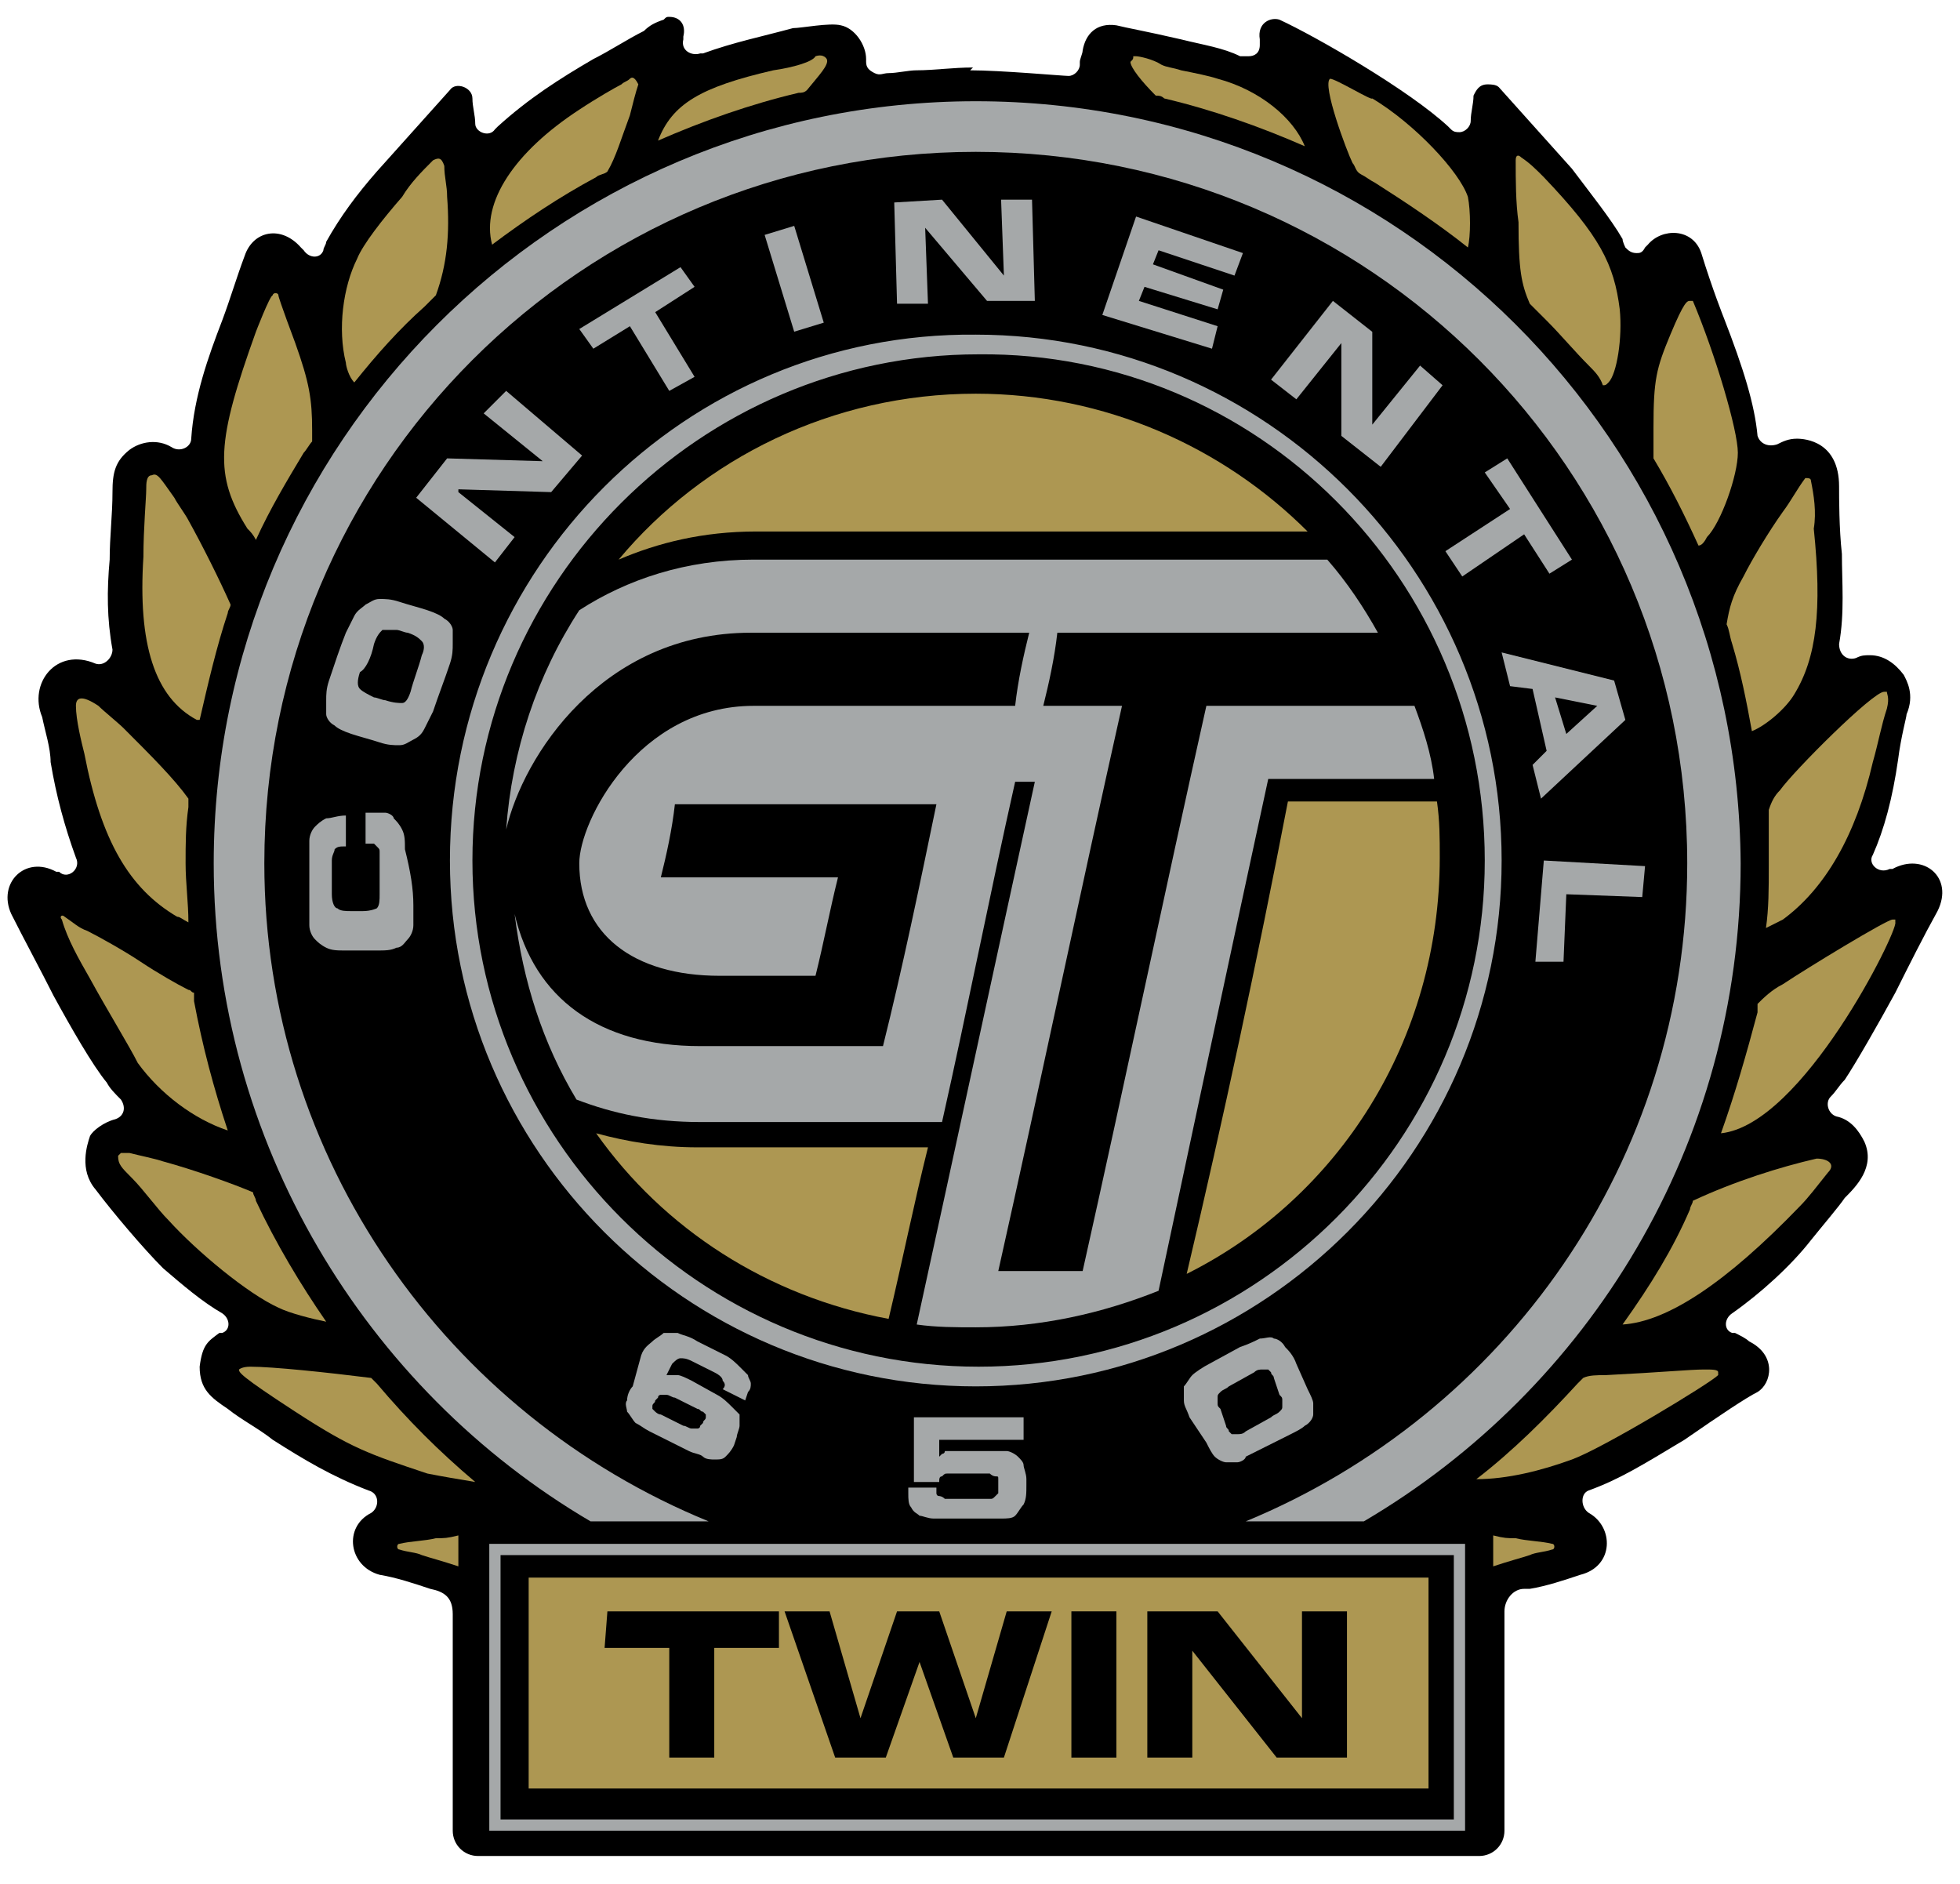 <?xml version="1.0" encoding="utf-8"?>
<!-- Generator: Adobe Illustrator 22.0.1, SVG Export Plug-In . SVG Version: 6.00 Build 0)  -->
<svg version="1.1" id="Layer_1" xmlns="http://www.w3.org/2000/svg" xmlns:xlink="http://www.w3.org/1999/xlink" x="0px" y="0px"
	 viewBox="0 0 69.7 67" style="enable-background:new 0 0 69.7 67;" xml:space="preserve">
<style type="text/css">
	.st0{fill:#231F20;}
	.st1{fill:#DBDCDD;}
	.st2{fill:#B79B5B;}
	.st3{fill:#AD9752;}
	.st4{fill:#A5A8A9;}
	.st5{fill:#ED1C24;}
	.st6{fill:#FFFFFF;}
</style>
<g>
	<path d="M34.6,2.4c-0.7,0-1.4,0.1-2,0.1c-0.3,0-0.7,0.1-1,0.1c-0.2,0-0.3,0.1-0.5,0s-0.3-0.2-0.3-0.4c0,0,0-0.1,0-0.1
		c0-0.5-0.4-1.1-0.9-1.2C29.5,0.8,28.5,1,28.2,1c-1.1,0.3-2.1,0.5-3.2,0.9c0,0-0.1,0-0.1,0c-0.3,0.1-0.7-0.1-0.6-0.5
		c0-0.1,0-0.1,0-0.1c0.1-0.4-0.1-0.7-0.5-0.7c-0.1,0-0.1,0-0.2,0.1c-0.3,0.1-0.5,0.2-0.7,0.4c-0.6,0.3-1.2,0.7-1.8,1
		c-1.2,0.7-2.3,1.4-3.4,2.4c0,0-0.1,0.1-0.1,0.1c-0.2,0.3-0.7,0.1-0.7-0.2c0-0.3-0.1-0.6-0.1-0.9c0-0.4-0.6-0.6-0.8-0.3
		c-0.9,1-1.7,1.9-2.6,2.9c-0.7,0.8-1.3,1.6-1.8,2.5c0,0.1-0.1,0.2-0.1,0.3c-0.1,0.3-0.5,0.3-0.7,0c0,0-0.1-0.1-0.1-0.1
		C10,8,9,8.2,8.7,9.1c-0.3,0.8-0.5,1.5-0.8,2.3c-0.5,1.3-1,2.7-1.1,4.2c0,0.3-0.4,0.5-0.7,0.3C5.6,15.6,5,15.7,4.6,16
		c-0.5,0.4-0.6,0.8-0.6,1.5c0,0.8-0.1,1.6-0.1,2.4c-0.1,1.1-0.1,2.1,0.1,3.2c0,0.3-0.3,0.6-0.6,0.5C2,23,1,24.3,1.5,25.5
		c0.1,0.5,0.3,1.1,0.3,1.6c0.2,1.2,0.5,2.3,0.9,3.4c0.2,0.4-0.3,0.8-0.6,0.5c0,0-0.1,0-0.1,0c-1.1-0.6-2.1,0.4-1.6,1.5
		c0.4,0.8,1.1,2.1,1.5,2.9c0.6,1.1,1.4,2.5,1.9,3.1c0.1,0.2,0.3,0.4,0.5,0.6c0.2,0.3,0.1,0.6-0.2,0.7c-0.4,0.1-0.8,0.4-0.9,0.6
		c-0.1,0.3-0.4,1.2,0.2,1.9c0.6,0.8,1.7,2.1,2.4,2.8c0.7,0.6,1.4,1.2,2.1,1.6c0.3,0.2,0.3,0.6,0,0.7c0,0,0,0-0.1,0
		c-0.4,0.3-0.6,0.4-0.7,1.2c0,0.8,0.4,1.1,1,1.5c0.5,0.4,1.1,0.7,1.6,1.1c1.1,0.7,2.1,1.3,3.4,1.8c0.4,0.1,0.4,0.6,0.1,0.8
		c-1,0.5-0.8,1.9,0.3,2.2c0.6,0.1,1.2,0.3,1.8,0.5c0.5,0.1,0.8,0.3,0.8,0.9c0,2.4,0,5.4,0,7.7c0,0.5,0.4,0.9,0.9,0.9
		c5.3,0,10.6,0,16,0c0.6,0,1.2,0,1.8,0c5.9,0,11.9,0,17.8,0c0.5,0,0.9-0.4,0.9-0.9c0-2.4,0-5.4,0-7.8c0-0.4,0.3-0.8,0.7-0.8
		c0.1,0,0.1,0,0.2,0c0.6-0.1,1.2-0.3,1.8-0.5c1.2-0.3,1.2-1.7,0.3-2.2c-0.3-0.2-0.3-0.7,0-0.8c1.1-0.4,1.9-0.9,3.4-1.8
		c1.3-0.9,2.2-1.5,2.6-1.7c0.5-0.3,0.7-1.3-0.3-1.8c-0.1-0.1-0.3-0.2-0.5-0.3c0,0,0,0-0.1,0c-0.3-0.1-0.3-0.5,0-0.7
		c1-0.7,2.1-1.7,2.8-2.6l0,0c0.4-0.5,1-1.2,1.2-1.5c0.4-0.4,1.1-1.1,0.7-2c-0.2-0.4-0.5-0.8-1-0.9c-0.3-0.1-0.4-0.5-0.2-0.7
		c0.2-0.2,0.3-0.4,0.5-0.6c0.4-0.6,1.2-2,1.8-3.1c0.5-1,1-2,1.5-2.9c0.6-1.2-0.5-2.1-1.6-1.5c0,0-0.1,0-0.1,0
		c-0.4,0.2-0.8-0.2-0.6-0.5c0.4-0.9,0.7-2,0.9-3.4c0.1-0.8,0.3-1.5,0.3-1.6c0.3-0.7,0-1.2-0.1-1.4c-0.3-0.4-0.7-0.7-1.2-0.7
		c-0.2,0-0.3,0-0.5,0.1c-0.3,0.1-0.6-0.1-0.6-0.5c0.2-1.1,0.1-2.2,0.1-3.2c-0.1-0.9-0.1-2-0.1-2.4c0-1.6-1.2-1.7-1.5-1.7
		c-0.3,0-0.5,0.1-0.7,0.2c-0.3,0.1-0.6,0-0.7-0.3c-0.1-1.1-0.5-2.4-1.2-4.2c0,0-0.4-1-0.8-2.3c-0.3-0.9-1.4-0.9-1.9-0.3
		c0,0-0.1,0.1-0.1,0.1C58.4,9,58.3,9,58.2,9c-0.2,0-0.3-0.1-0.4-0.2c0,0-0.1-0.2-0.1-0.3c-0.4-0.7-1.2-1.7-1.8-2.5
		c-0.9-1-1.7-1.9-2.6-2.9C53.2,3,53,3,52.9,3c-0.3,0-0.4,0.2-0.5,0.4c0,0.3-0.1,0.6-0.1,0.9c0,0.2-0.2,0.4-0.4,0.4
		c-0.1,0-0.2,0-0.3-0.1c0,0-0.1-0.1-0.1-0.1c-1.4-1.3-4.7-3.2-6-3.8c-0.3-0.1-0.8,0.1-0.7,0.7c0,0.1,0,0.1,0,0.1c0,0,0,0.1,0,0.1
		c0,0.3-0.2,0.4-0.4,0.4c-0.1,0-0.1,0-0.2,0c0,0-0.1,0-0.1,0c-0.6-0.3-1.3-0.4-2.1-0.6c-1.3-0.3-1.9-0.4-2.3-0.5
		c-0.7-0.1-1.1,0.3-1.2,0.9c0,0.1-0.1,0.3-0.1,0.4c0,0,0,0.1,0,0.1c0,0.2-0.2,0.4-0.4,0.4c-0.2,0-2.4-0.2-3.5-0.2"/>
	<path class="st4" d="M52.8,30.6c0,9.9-8.1,18-18,18s-18-8.1-18-18s8.1-18,18-18C44.7,12.5,52.8,20.6,52.8,30.6z M53.4,30.6
		c0-10.3-8.4-18.7-18.7-18.7C24.4,11.8,16,20.2,16,30.6c0,10.3,8.4,18.7,18.7,18.7C45,49.3,53.4,40.9,53.4,30.6z"/>
	<path class="st3" d="M67.1,25.2c0.1-0.4,0-0.5,0-0.6c0,0-0.1,0-0.1,0c-0.4,0-3.2,2.8-3.7,3.5c-0.2,0.2-0.3,0.4-0.4,0.7
		c0,0.1,0,0.3,0,0.4c0,0.5,0,1.1,0,1.6c0,0.8,0,1.5-0.1,2.2c0.2-0.1,0.4-0.2,0.6-0.3c1.5-1.1,2.6-3,3.2-5.6
		C66.8,26.4,66.9,25.8,67.1,25.2z"/>
	<path class="st3" d="M61.2,40.3L61.2,40.3c2.9-0.3,6.3-7.2,6.2-7.5c0,0,0,0,0-0.1c0,0,0,0-0.1,0c-0.2,0-3,1.7-3.9,2.3
		c-0.4,0.2-0.7,0.5-0.9,0.7c0,0.1,0,0.2,0,0.3C62.1,37.5,61.7,38.9,61.2,40.3z"/>
	<path class="st3" d="M52.5,52.6L52.5,52.6c1.1,0,2.3-0.3,3.4-0.7c1.1-0.4,4.9-2.7,5.2-3c0,0,0-0.1,0-0.1c0-0.1-0.2-0.1-0.5-0.1
		c-0.5,0-1.5,0.1-3.5,0.2c-0.3,0-0.6,0-0.8,0.1c-0.1,0.1-0.1,0.1-0.2,0.2C55,50.4,53.8,51.6,52.5,52.6z"/>
	<path class="st3" d="M57.7,47.1c1.6-0.1,3.7-1.5,6.3-4.2c0.3-0.3,0.6-0.7,1-1.2c0.3-0.3,0-0.5-0.4-0.5c-1.3,0.3-2.9,0.8-4.4,1.5
		c0,0.1-0.1,0.2-0.1,0.3C59.5,44.4,58.7,45.7,57.7,47.1z"/>
	<path class="st3" d="M64.4,17.1c0-0.1-0.1-0.1-0.2-0.1c-0.3,0.4-0.5,0.8-0.8,1.2c-0.5,0.7-1.1,1.7-1.4,2.3
		c-0.4,0.7-0.5,1.1-0.6,1.7c0.1,0.2,0.1,0.4,0.2,0.7c0.3,1,0.5,2,0.7,3.1c0.5-0.2,1.2-0.8,1.5-1.3c0.8-1.3,1-3,0.7-5.9
		C64.6,18.2,64.5,17.6,64.4,17.1z"/>
	<path class="st3" d="M54.1,5.6c-0.1-0.1-0.2-0.1-0.2,0.1c0,0.7,0,1.5,0.1,2.2c0,1.7,0.1,2.2,0.4,2.9c0.2,0.2,0.4,0.4,0.6,0.6
		c0.5,0.5,1,1.1,1.5,1.6c0.2,0.2,0.4,0.4,0.5,0.7c0,0,0,0,0,0l0,0c0.1,0,0.1,0,0.2-0.1c0.3-0.3,0.5-1.6,0.4-2.6
		c-0.2-1.6-0.7-2.6-2.7-4.7C54.6,6,54.4,5.8,54.1,5.6z"/>
	<rect x="18.8" y="56.1" class="st3" width="32" height="7.5"/>
	<path class="st3" d="M27.5,2.5c-2.6,0.6-3.6,1.2-4.1,2.5c1.6-0.7,3.3-1.3,5-1.7c0.1,0,0.2,0,0.3-0.1c0.4-0.5,0.8-0.9,0.7-1.1
		c0,0-0.1-0.2-0.4-0.1C28.9,2.2,28.2,2.4,27.5,2.5z"/>
	<path class="st3" d="M40.2,2.2L40.2,2.2c0,0.2,0.4,0.7,0.9,1.2c0.1,0,0.2,0,0.3,0.1c1.7,0.4,3.4,1,5,1.7c-0.4-1-1.6-2-3.1-2.4
		C43,2.7,42.5,2.6,42,2.5c-0.3-0.1-0.5-0.1-0.7-0.2C41,2.1,40.5,2,40.4,2c0,0-0.1,0-0.1,0C40.3,2.1,40.3,2.1,40.2,2.2z"/>
	<path class="st3" d="M9.1,11.8c-1.4,3.9-1.5,5.1-0.3,7C8.9,18.9,9,19,9.1,19.2c0.5-1.1,1.1-2.1,1.7-3.1c0.1-0.1,0.2-0.3,0.3-0.4
		c0-0.1,0-0.3,0-0.4c0-1.1-0.1-1.7-0.6-3.1c0,0-0.6-1.6-0.6-1.7c0-0.1-0.2-0.1-0.2,0C9.6,10.5,9.1,11.8,9.1,11.8z"/>
	<path class="st4" d="M51.7,64.7H17.8v-9.4h33.9V64.7z M17.4,65.1h34.7V54.9H17.4V65.1z"/>
	<polygon class="st4" points="54.6,34.2 54.9,30.6 58.5,30.8 58.4,31.9 55.7,31.8 55.6,34.2 	"/>
	<path class="st4" d="M55.3,24.8l1.5,0.3l-1.1,1L55.3,24.8z M54.5,24.5l0.5,2.2l-0.5,0.5l0.3,1.2l3-2.8l-0.4-1.4l-4-1l0.3,1.2
		L54.5,24.5z"/>
	<polygon class="st4" points="53.7,18.1 52.8,16.8 53.6,16.3 55.9,19.9 55.1,20.4 54.2,19 52,20.5 51.4,19.6 	"/>
	<polygon class="st4" points="46.1,14.2 45.2,13.5 47.4,10.7 48.8,11.8 48.8,15.1 48.8,15.1 50.5,13 51.3,13.7 49.1,16.6 47.7,15.5 
		47.7,12.2 47.7,12.2 	"/>
	<polygon class="st4" points="43.1,12.4 39.2,11.2 40.4,7.7 44.2,9 43.9,9.8 41.2,8.9 41,9.4 43.5,10.3 43.3,11 40.7,10.2 
		40.5,10.7 43.3,11.6 	"/>
	<polygon class="st4" points="33,10.8 31.9,10.8 31.8,7.2 33.5,7.1 35.7,9.8 35.7,9.8 35.6,7.1 36.7,7.1 36.8,10.7 35.1,10.7 
		32.9,8.1 32.9,8.1 	"/>
	<rect x="27.7" y="8.1" transform="matrix(0.956 -0.292 0.292 0.956 -1.655 8.698)" class="st4" width="1.1" height="3.6"/>
	<polygon class="st4" points="22.4,11.6 21.1,12.4 20.6,11.7 24.2,9.5 24.7,10.2 23.3,11.1 24.7,13.4 23.8,13.9 	"/>
	<polygon class="st4" points="18.3,19.1 17.6,20 14.8,17.7 15.9,16.3 19.3,16.4 19.3,16.4 17.2,14.7 18,13.9 20.7,16.2 19.6,17.5 
		16.3,17.4 16.3,17.5 	"/>
	<path class="st4" d="M13.3,22.9c0.1-0.3,0.2-0.4,0.3-0.5c0.1,0,0.3,0,0.5,0c0.1,0,0.3,0.1,0.4,0.1c0.3,0.1,0.4,0.2,0.5,0.3
		c0.1,0.1,0.1,0.3,0,0.5c-0.1,0.4-0.3,0.9-0.4,1.3c-0.1,0.3-0.2,0.4-0.3,0.4c-0.1,0-0.3,0-0.6-0.1c-0.1,0-0.3-0.1-0.4-0.1
		c-0.2-0.1-0.4-0.2-0.5-0.3c-0.1-0.1-0.1-0.3,0-0.6C13,23.8,13.2,23.4,13.3,22.9z M16,23.6c0.1-0.3,0.1-0.5,0.1-0.7
		c0-0.2,0-0.4,0-0.5c0-0.1-0.1-0.3-0.3-0.4c-0.1-0.1-0.3-0.2-0.6-0.3c-0.3-0.1-0.7-0.2-1-0.3c-0.3-0.1-0.5-0.1-0.7-0.1
		c-0.2,0-0.3,0.1-0.5,0.2c-0.1,0.1-0.3,0.2-0.4,0.4c-0.1,0.2-0.2,0.4-0.3,0.6c-0.2,0.5-0.4,1.1-0.6,1.7c-0.1,0.3-0.1,0.5-0.1,0.7
		c0,0.2,0,0.4,0,0.5c0,0.1,0.1,0.3,0.3,0.4c0.1,0.1,0.3,0.2,0.6,0.3c0.3,0.1,0.7,0.2,1,0.3c0.3,0.1,0.5,0.1,0.7,0.1
		c0.2,0,0.3-0.1,0.5-0.2s0.3-0.2,0.4-0.4c0.1-0.2,0.2-0.4,0.3-0.6C15.6,24.7,15.8,24.2,16,23.6z"/>
	<path class="st4" d="M14.7,32.2c0,0.3,0,0.5,0,0.7s-0.1,0.4-0.2,0.5c-0.1,0.1-0.2,0.3-0.4,0.3c-0.2,0.1-0.4,0.1-0.7,0.1
		c-0.4,0-0.7,0-1.1,0c-0.3,0-0.5,0-0.7-0.1c-0.2-0.1-0.3-0.2-0.4-0.3c-0.1-0.1-0.2-0.3-0.2-0.5c0-0.3,0-0.5,0-0.8c0-0.4,0-0.9,0-1.3
		c0-0.4,0-0.7,0-0.9c0-0.2,0.1-0.4,0.2-0.5c0.1-0.1,0.2-0.2,0.4-0.3c0.2,0,0.4-0.1,0.7-0.1c0,0.4,0,0.7,0,1.1c0,0-0.1,0-0.1,0
		c-0.1,0-0.2,0-0.3,0.1c0,0.1-0.1,0.2-0.1,0.4c0,0.4,0,0.8,0,1.2c0,0.3,0.1,0.5,0.2,0.5c0.1,0.1,0.3,0.1,0.5,0.1c0.1,0,0.3,0,0.4,0
		c0.3,0,0.5-0.1,0.5-0.1c0.1-0.1,0.1-0.3,0.1-0.5c0-0.4,0-0.8,0-1.2c0-0.1,0-0.3,0-0.3c0-0.1,0-0.1-0.1-0.2c0,0-0.1-0.1-0.1-0.1
		c-0.1,0-0.1,0-0.3,0c0-0.4,0-0.7,0-1.1c0.1,0,0.2,0,0.3,0c0.2,0,0.3,0,0.4,0c0.1,0,0.3,0.1,0.3,0.2c0.1,0.1,0.2,0.2,0.3,0.4
		c0.1,0.2,0.1,0.4,0.1,0.7C14.6,31,14.7,31.6,14.7,32.2z"/>
	<path class="st3" d="M8.5,48.7C8.5,48.7,8.5,48.7,8.5,48.7c0,0.1,0,0.2,2,1.5c2,1.3,2.6,1.5,4.7,2.2c0.5,0.1,1.1,0.2,1.7,0.3
		c-1.3-1.1-2.4-2.2-3.5-3.5c-0.1-0.1-0.1-0.1-0.2-0.2c-1.6-0.2-3.5-0.4-4.3-0.4C8.6,48.6,8.5,48.7,8.5,48.7
		C8.5,48.7,8.5,48.7,8.5,48.7z"/>
	<path class="st3" d="M60.1,10.7c-0.1,0-0.2,0-0.7,1.2c-0.5,1.2-0.6,1.6-0.6,3.3c0,0.5,0,0.8,0,1.1c0.6,1,1.1,2,1.6,3.1
		c0.1,0,0.2-0.1,0.3-0.3c0.5-0.5,1.1-2.2,1.1-3c0-0.8-0.8-3.5-1.6-5.4C60.2,10.7,60.2,10.7,60.1,10.7z"/>
	<path class="st3" d="M47.3,2.8C47.3,2.8,47.3,2.8,47.3,2.8c-0.3,0.2,0.6,2.6,0.8,3c0.1,0.1,0.1,0.3,0.3,0.4
		c0.2,0.1,0.3,0.2,0.5,0.3C50,7.2,51.2,8,52.2,8.8c0.1-0.4,0.1-1.3,0-1.8c-0.3-0.9-1.9-2.6-3.4-3.5C48.8,3.6,47.5,2.8,47.3,2.8
		C47.4,2.8,47.4,2.8,47.3,2.8z"/>
	<path class="st3" d="M33,40.8h-8.2c-1.3,0-2.5-0.2-3.6-0.5c2.4,3.4,6.1,5.8,10.4,6.6C32.1,44.8,32.5,42.8,33,40.8z"/>
	<path class="st4" d="M45.1,27.7H51c-0.1-0.9-0.4-1.8-0.7-2.6c-2.4,0-4.9,0-7.4,0c-1.5,6.7-2.9,13.4-4.4,20.1c-1,0-2,0-3,0
		c1.5-6.7,2.9-13.4,4.4-20.1c-0.9,0-1.9,0-2.8,0c0.2-0.8,0.4-1.7,0.5-2.6c3.8,0,7.6,0,11.4,0c-0.5-0.9-1.1-1.8-1.8-2.6
		c-6.8,0-13.6,0-20.4,0c-2.4,0-4.5,0.7-6.2,1.8c-1.5,2.3-2.4,5-2.6,7.8c0.6-2.6,3.4-7,8.7-7c3.3,0,6.6,0,9.9,0
		c-0.2,0.8-0.4,1.7-0.5,2.6c-3.1,0-6.2,0-9.3,0c-4.1,0-6.2,4.1-6.2,5.6c0,2.5,1.9,4,5,4c1.1,0,2.2,0,3.4,0c0.3-1.2,0.5-2.3,0.8-3.5
		c-2.1,0-4.2,0-6.3,0c0.2-0.8,0.4-1.7,0.5-2.6c3.1,0,6.2,0,9.3,0c-0.6,2.9-1.2,5.8-1.9,8.6c-0.5,0-1,0-1.5,0c-1.7,0-3.3,0-5,0l0,0
		c-3.6,0-5.9-1.7-6.6-4.7c0.3,2.4,1,4.6,2.2,6.6c1.3,0.5,2.7,0.8,4.4,0.8c2.9,0,5.7,0,8.6,0c0.9-4,1.7-8.1,2.6-12.1
		c0.3,0,0.5,0,0.7,0c-1.4,6.4-2.8,12.9-4.2,19.3c0.7,0.1,1.4,0.1,2.1,0.1c2.3,0,4.5-0.5,6.5-1.3C42.5,39.8,43.8,33.7,45.1,27.7z"/>
	<path class="st3" d="M26.9,18.9l19.6,0c-3-3-7.2-4.9-11.8-4.9c-5.1,0-9.7,2.3-12.7,5.9C23.4,19.3,25,18.9,26.9,18.9z"/>
	<path class="st3" d="M42.2,45.3c5.4-2.7,9-8.3,9-14.8c0-0.7,0-1.3-0.1-2c-1.7,0-3.5,0-5.3,0C44.7,34.2,43.5,39.8,42.2,45.3z"/>
	<path class="st3" d="M15.4,5.7c-0.4,0.4-0.8,0.8-1.1,1.3c-0.7,0.8-1.4,1.7-1.6,2.2c-0.5,1-0.7,2.5-0.4,3.7c0,0.1,0.1,0.5,0.3,0.7
		l0,0c0.8-1,1.6-1.9,2.5-2.7c0.1-0.1,0.3-0.3,0.4-0.4c0.4-1.1,0.5-2.2,0.4-3.5c0-0.4-0.1-0.7-0.1-1.1C15.7,5.6,15.6,5.6,15.4,5.7z"
		/>
	<path class="st3" d="M22.4,2.8c-0.1,0.1-0.2,0.1-0.3,0.2c-0.2,0.1-0.9,0.5-1.5,0.9c-2.3,1.5-3.5,3.3-3.1,4.8
		c1.2-0.9,2.4-1.7,3.7-2.4c0.1-0.1,0.3-0.1,0.4-0.2c0.3-0.5,0.5-1.2,0.8-2c0.1-0.4,0.2-0.8,0.3-1.1C22.6,2.8,22.5,2.7,22.4,2.8z"/>
	<path class="st3" d="M4.7,41.9C5.1,42.3,5.6,43,6,43.4c1,1.1,2.8,2.6,3.9,3.1c0.4,0.2,1.2,0.4,1.7,0.5c-0.9-1.3-1.8-2.8-2.5-4.3
		c0-0.1-0.1-0.2-0.1-0.3c-0.7-0.3-2.1-0.8-3.2-1.1c-0.3-0.1-0.8-0.2-1.2-0.3c-0.2,0-0.3,0-0.3,0c0,0-0.1,0.1-0.1,0.1
		C4.2,41.4,4.3,41.5,4.7,41.9z"/>
	<path class="st3" d="M6.7,18.5c-0.1-0.2-0.4-0.6-0.5-0.8c-0.5-0.7-0.6-0.9-0.8-0.8c-0.2,0-0.2,0.3-0.2,0.5c0,0.3-0.1,1.4-0.1,2.4
		c-0.2,3.1,0.4,5,1.9,5.8c0,0,0.1,0,0.1,0c0.3-1.3,0.6-2.6,1-3.8c0-0.1,0.1-0.2,0.1-0.3C7.8,20.6,7.2,19.4,6.7,18.5z"/>
	<path class="st3" d="M4.4,25.9c-0.2-0.2-0.7-0.6-0.9-0.8c-0.6-0.4-0.8-0.3-0.8,0c0,0.5,0.2,1.3,0.3,1.7c0.6,3.1,1.6,4.8,3.3,5.8
		c0.1,0,0.2,0.1,0.4,0.2c0-0.7-0.1-1.4-0.1-2.1c0-0.7,0-1.3,0.1-2c0-0.1,0-0.2,0-0.3C6.2,27.7,5.4,26.9,4.4,25.9z"/>
	<path class="st3" d="M3.2,34.8c0.6,1.1,1.4,2.4,1.7,3c0.8,1.1,2,2,3.2,2.4c-0.5-1.5-0.9-3-1.2-4.6c0-0.1,0-0.2,0-0.3
		c-0.1,0-0.1-0.1-0.2-0.1C6.3,35,5.6,34.6,5,34.2c-0.6-0.4-1.5-0.9-1.9-1.1c-0.3-0.1-0.5-0.3-0.8-0.5c-0.1-0.1-0.2,0-0.1,0.1
		C2.4,33.4,2.8,34.1,3.2,34.8z"/>
	<path class="st3" d="M54.4,55.3c-0.3,0.1-0.7,0.2-1.3,0.4c0-0.4,0-0.8,0-1.1c0.4,0.1,0.5,0.1,0.8,0.1c0.4,0.1,0.9,0.1,1.3,0.2
		c0.1,0,0.1,0.2,0,0.2C54.9,55.2,54.6,55.2,54.4,55.3z"/>
	<path class="st3" d="M15,55.3c0.3,0.1,0.7,0.2,1.3,0.4c0-0.4,0-0.8,0-1.1c-0.4,0.1-0.5,0.1-0.8,0.1c-0.4,0.1-0.9,0.1-1.3,0.2
		c-0.1,0-0.1,0.2,0,0.2C14.5,55.2,14.8,55.2,15,55.3z"/>
	<g>
		<path d="M21.6,57.3h6.1v1.3h-2.3v3.9h-1.6v-3.9h-2.3L21.6,57.3L21.6,57.3z"/>
		<path d="M27.9,57.3h1.6l1.1,3.8l0,0l1.3-3.8h1.5l1.3,3.8l0,0l1.1-3.8h1.6l-1.7,5.2h-1.8l-1.2-3.4l0,0l-1.2,3.4h-1.8L27.9,57.3z"/>
		<path d="M38.1,57.3h1.6v5.2h-1.6V57.3z"/>
		<path d="M40.8,57.3h2.5l3,3.8l0,0v-3.8h1.6v5.2h-2.5l-3-3.8l0,0v3.8h-1.6V57.3z"/>
	</g>
	<g>
		<path class="st4" d="M22.8,48.2c0.1-0.3,0.3-0.4,0.4-0.5c0.1-0.1,0.3-0.2,0.4-0.3c0.1,0,0.3,0,0.5,0c0.2,0.1,0.4,0.1,0.7,0.3
			l1,0.5c0.2,0.1,0.4,0.3,0.5,0.4s0.2,0.2,0.3,0.3c0,0.1,0.1,0.2,0.1,0.3c0,0.1,0,0.2-0.1,0.3l-0.1,0.3l-0.8-0.4
			c0.1-0.1,0.1-0.2,0-0.3c0-0.1-0.1-0.2-0.3-0.3l-0.8-0.4c-0.2-0.1-0.3-0.1-0.4-0.1c-0.1,0-0.2,0.1-0.3,0.2l-0.2,0.4
			c0.1,0,0.3,0,0.4,0c0.1,0,0.3,0.1,0.5,0.2l0.9,0.5c0.2,0.1,0.4,0.3,0.5,0.4c0.1,0.1,0.2,0.2,0.3,0.3c0,0.1,0,0.2,0,0.4
			c0,0.1-0.1,0.3-0.1,0.4l-0.1,0.3c-0.1,0.2-0.2,0.3-0.3,0.4c-0.1,0.1-0.2,0.1-0.4,0.1c-0.1,0-0.3,0-0.4-0.1
			c-0.1-0.1-0.3-0.1-0.5-0.2l-1.4-0.7c-0.2-0.1-0.3-0.2-0.5-0.3c-0.1-0.1-0.2-0.3-0.3-0.4c0-0.1-0.1-0.3,0-0.4
			c0-0.2,0.1-0.4,0.2-0.5L22.8,48.2z M24.3,50.7c0.1,0,0.2,0.1,0.3,0.1c0.1,0,0.1,0,0.2,0c0,0,0.1,0,0.1-0.1c0,0,0.1-0.1,0.1-0.1
			c0-0.1,0.1-0.1,0.1-0.2c0,0,0-0.1,0-0.1c0,0-0.1-0.1-0.1-0.1c-0.1,0-0.1-0.1-0.2-0.1l-0.8-0.4c-0.1,0-0.2-0.1-0.3-0.1
			c-0.1,0-0.1,0-0.2,0c0,0-0.1,0-0.1,0.1c0,0-0.1,0.1-0.1,0.1c0,0.1-0.1,0.1-0.1,0.2c0,0,0,0.1,0,0.1c0,0,0.1,0.1,0.1,0.1
			c0,0,0.1,0.1,0.2,0.1L24.3,50.7z"/>
		<path class="st4" d="M32.5,50.4h3.9v0.8h-3v0.6c0,0,0.1-0.1,0.1-0.1c0,0,0.1,0,0.1-0.1c0,0,0.1,0,0.2,0c0.1,0,0.1,0,0.3,0h1.2
			c0.2,0,0.4,0,0.5,0c0.1,0,0.3,0.1,0.4,0.2c0.1,0.1,0.2,0.2,0.2,0.3c0,0.1,0.1,0.3,0.1,0.5v0.2c0,0.3,0,0.5-0.1,0.7
			c-0.1,0.1-0.2,0.3-0.3,0.4c-0.1,0.1-0.3,0.1-0.5,0.1c-0.2,0-0.5,0-0.8,0h-0.9c-0.3,0-0.5,0-0.7,0c-0.2,0-0.4-0.1-0.5-0.1
			c-0.1-0.1-0.2-0.1-0.3-0.3c-0.1-0.1-0.1-0.3-0.1-0.5v-0.2h1c0,0.1,0,0.1,0,0.2c0,0,0,0.1,0.1,0.1c0,0,0.1,0,0.2,0.1
			c0.1,0,0.2,0,0.3,0h1c0.1,0,0.2,0,0.3,0c0.1,0,0.1,0,0.2-0.1c0,0,0.1-0.1,0.1-0.1c0-0.1,0-0.1,0-0.2c0-0.1,0-0.2,0-0.3
			c0-0.1,0-0.1-0.1-0.1c0,0-0.1,0-0.2-0.1c-0.1,0-0.2,0-0.3,0h-1.2c-0.1,0-0.1,0-0.2,0.1c-0.1,0-0.1,0.1-0.1,0.2h-0.9L32.5,50.4z"/>
		<path class="st4" d="M42.3,50.4c-0.1-0.3-0.2-0.4-0.2-0.6c0-0.2,0-0.4,0-0.5c0.1-0.1,0.2-0.3,0.3-0.4c0.1-0.1,0.4-0.3,0.6-0.4
			l1.1-0.6c0.3-0.1,0.5-0.2,0.7-0.3c0.2,0,0.4-0.1,0.5,0c0.1,0,0.3,0.1,0.4,0.3c0.1,0.1,0.3,0.3,0.4,0.6l0.4,0.9
			c0.1,0.2,0.2,0.4,0.2,0.5c0,0.2,0,0.3,0,0.4c0,0.1-0.1,0.3-0.3,0.4c-0.1,0.1-0.3,0.2-0.5,0.3l-1.6,0.8C44.3,51.9,44.1,52,44,52
			c-0.1,0-0.3,0-0.4,0c-0.1,0-0.3-0.1-0.4-0.2c-0.1-0.1-0.2-0.3-0.3-0.5L42.3,50.4z M43.6,50.7c0,0.1,0.1,0.1,0.1,0.2
			c0,0,0.1,0.1,0.1,0.1c0.1,0,0.1,0,0.2,0c0.1,0,0.2,0,0.3-0.1l0.9-0.5c0.1-0.1,0.2-0.1,0.3-0.2c0.1-0.1,0.1-0.1,0.1-0.2
			c0-0.1,0-0.1,0-0.2c0-0.1,0-0.1-0.1-0.2L45.3,49c0-0.1-0.1-0.1-0.1-0.2c0,0-0.1-0.1-0.1-0.1c-0.1,0-0.1,0-0.2,0
			c-0.1,0-0.2,0-0.3,0.1l-0.9,0.5c-0.1,0.1-0.2,0.1-0.3,0.2c-0.1,0.1-0.1,0.1-0.1,0.2c0,0.1,0,0.1,0,0.2c0,0.1,0,0.1,0.1,0.2
			L43.6,50.7z"/>
	</g>
	<path class="st4" d="M34.7,3.6c-15,0-27.1,12.2-27.1,27.1c0,9.9,5.4,18.7,13.4,23.4h4.2C15.9,50.3,9.4,41.2,9.4,30.7
		c0-14,11.3-25.3,25.3-25.3S60,16.7,60,30.7c0,10.6-6.5,19.6-15.7,23.4h4.2c8-4.7,13.4-13.4,13.4-23.4C61.8,15.7,49.7,3.6,34.7,3.6z
		"/>
</g>
</svg>
